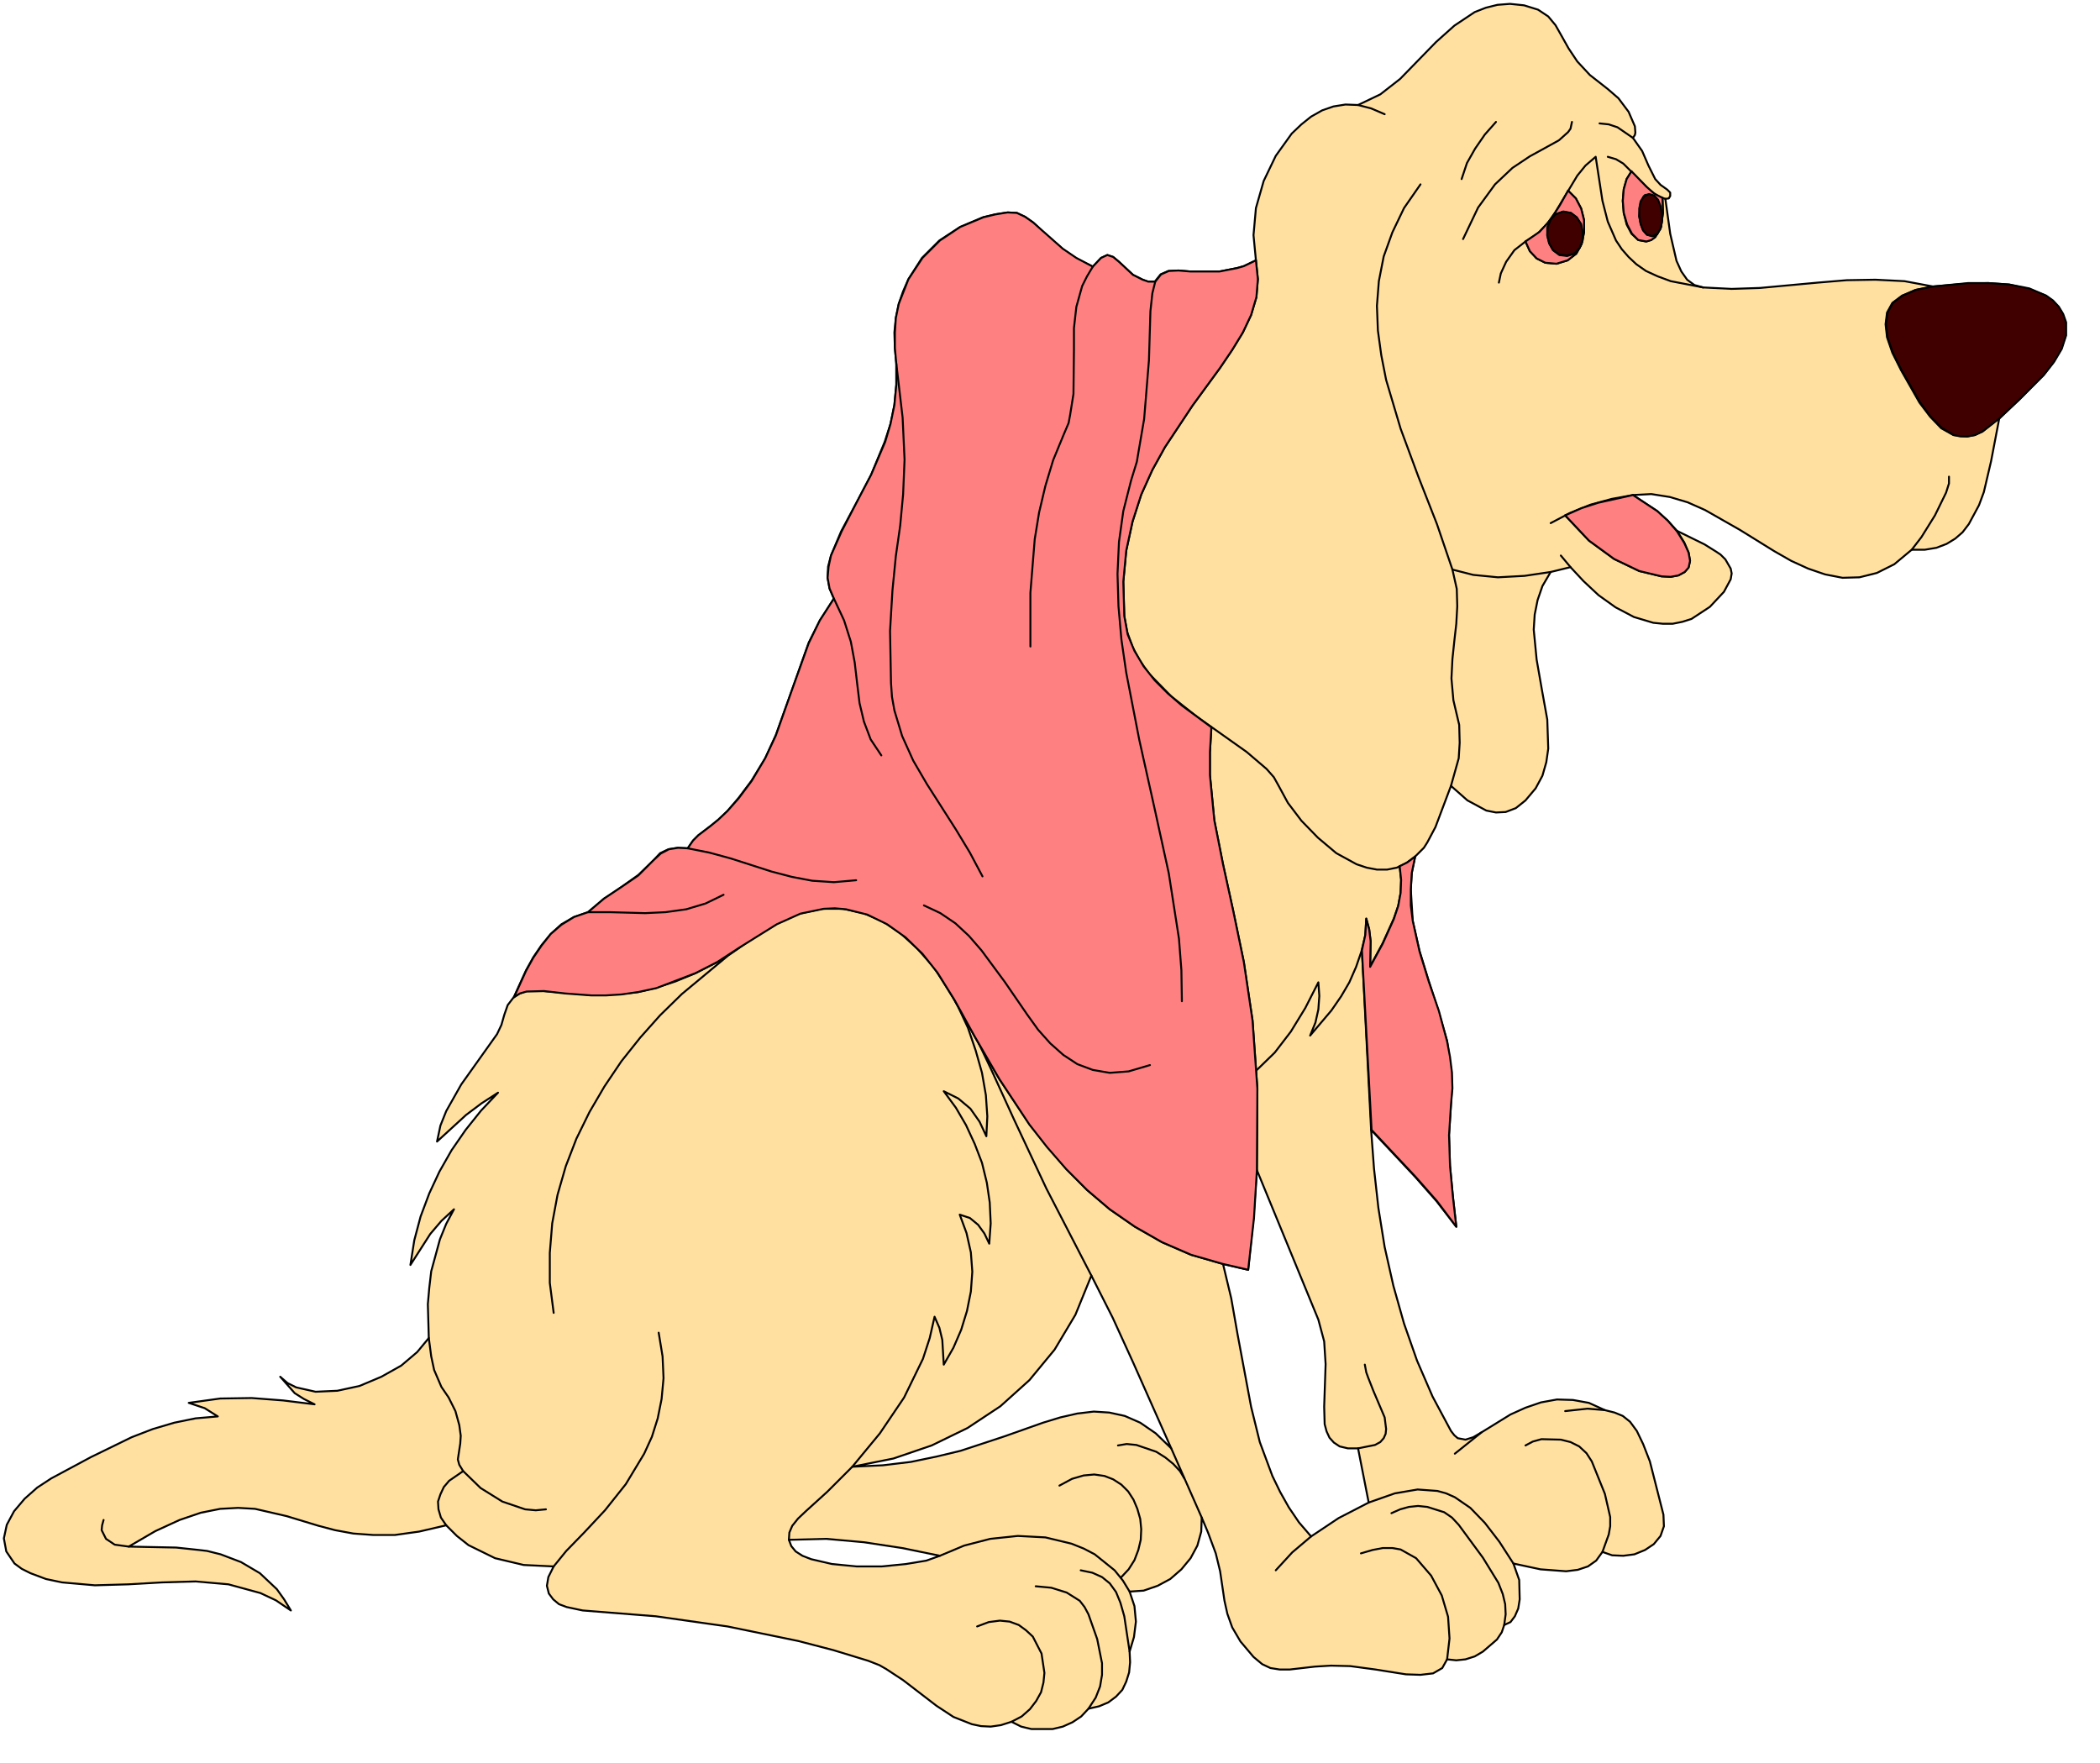<?xml version="1.0" encoding="UTF-8" standalone="no"?>
<svg
   xmlns:dc="http://purl.org/dc/elements/1.1/"
   xmlns:cc="http://creativecommons.org/ns#"
   xmlns:rdf="http://www.w3.org/1999/02/22-rdf-syntax-ns#"
   xmlns:svg="http://www.w3.org/2000/svg"
   xmlns="http://www.w3.org/2000/svg"
   xmlns:sodipodi="http://sodipodi.sourceforge.net/DTD/sodipodi-0.dtd"
   xmlns:inkscape="http://www.inkscape.org/namespaces/inkscape"
   version="1.0"
   width="76.518mm"
   height="64.241mm"
   id="svg158"
   sodipodi:docname="CS000368.WMF">
  <sodipodi:namedview
     pagecolor="#ffffff"
     bordercolor="#666666"
     borderopacity="1"
     objecttolerance="10"
     gridtolerance="10"
     guidetolerance="10"
     inkscape:pageopacity="0"
     inkscape:pageshadow="2"
     inkscape:window-width="640"
     inkscape:window-height="480"
     id="namedview160" />
  <defs
     id="defs6">
    <clipPath
       clipPathUnits="userSpaceOnUse"
       id="clipWmfPath1">
      <path
         d="M 0,0 L 289.067,0 L 289.067,242.667 L 0,242.667 z"
         id="path2" />
    </clipPath>
    <pattern
       id="WMFhbasepattern"
       patternUnits="userSpaceOnUse"
       width="6"
       height="6"
       x="0"
       y="0" />
  </defs>
  <path
     style="fill:#ffe0a1;fill-rule:evenodd;fill-opacity:1;stroke:none;"
     clip-path="url(#clipWmfPath1)"
     d="  M 61.452,210.076   L 57.72,210.942   L 54.387,211.409   L 51.388,211.409   L 48.655,211.209   L 46.123,210.742   L 43.857,210.142   L 39.458,208.809   L 35.125,207.81   L 32.792,207.676   L 30.326,207.81   L 27.66,208.343   L 24.728,209.343   L 21.395,210.875   L 17.729,213.008   L 24.261,213.141   L 27.394,213.475   L 28.527,213.608   L 30.393,214.075   L 33.192,215.141   L 35.792,216.674   L 38.125,218.873   L 39.124,220.273   L 40.057,221.806   L 37.991,220.406   L 35.858,219.406   L 31.459,218.207   L 26.927,217.807   L 22.328,217.94   L 17.663,218.207   L 13.064,218.34   L 8.531,217.94   L 6.332,217.474   L 4.199,216.674   L 2.999,216.074   L 2,215.341   L 0.866,213.675   L 0.533,211.875   L 0.933,210.009   L 1.933,208.143   L 3.399,206.41   L 5.132,204.877   L 7.065,203.611   L 12.53,200.678   L 18.129,197.946   L 21.062,196.813   L 23.994,195.946   L 26.927,195.346   L 29.993,195.08   L 28.193,193.947   L 25.994,193.214   L 30.326,192.614   L 34.659,192.547   L 38.991,192.88   L 43.323,193.414   L 41.857,192.68   L 40.591,191.881   L 38.591,189.615   L 39.591,190.481   L 40.791,191.081   L 43.457,191.681   L 46.456,191.547   L 49.522,190.881   L 52.521,189.615   L 55.254,188.082   L 57.453,186.216   L 59.053,184.283   L 58.92,179.617   L 59.12,177.351   L 59.386,175.085   L 60.586,170.686   L 61.452,168.554   L 62.519,166.554   L 60.786,168.154   L 59.253,169.953   L 56.52,174.219   L 57.054,170.82   L 57.92,167.554   L 59.12,164.355   L 60.519,161.356   L 62.186,158.423   L 64.119,155.624   L 66.251,152.958   L 68.584,150.492   L 66.318,151.958   L 64.185,153.558   L 60.186,157.223   L 60.653,155.024   L 61.452,153.025   L 63.519,149.359   L 68.451,142.428   L 69.051,141.161   L 69.451,139.762   L 69.917,138.429   L 70.784,137.296   L 72.45,133.63   L 73.45,131.83   L 74.583,130.164   L 75.849,128.631   L 77.316,127.298   L 79.048,126.299   L 80.981,125.632   L 83.181,123.766   L 85.58,122.166   L 87.913,120.5   L 89.979,118.501   L 90.912,117.501   L 92.045,116.968   L 93.312,116.768   L 94.711,116.835   L 95.445,115.768   L 96.178,115.035   L 97.844,113.769   L 98.911,112.902   L 100.177,111.703   L 101.71,109.903   L 103.509,107.504   L 105.376,104.438   L 106.842,101.239   L 109.108,94.907   L 111.374,88.509   L 112.907,85.443   L 114.84,82.444   L 114.24,81.044   L 113.974,79.578   L 114.04,78.045   L 114.44,76.512   L 115.84,73.18   L 117.84,69.448   L 119.972,65.382   L 121.839,60.85   L 122.638,58.384   L 123.172,55.785   L 123.438,52.985   L 123.438,50.12   L 123.238,47.92   L 123.172,45.787   L 123.372,43.788   L 123.771,41.855   L 124.371,40.122   L 125.104,38.456   L 126.971,35.524   L 129.37,33.124   L 132.236,31.258   L 135.369,29.925   L 137.035,29.525   L 138.768,29.259   L 140.034,29.325   L 141.167,29.858   L 142.301,30.658   L 143.5,31.791   L 146.366,34.324   L 148.232,35.59   L 150.499,36.723   L 151.632,35.524   L 152.498,35.124   L 153.298,35.39   L 154.098,36.057   L 156.031,37.856   L 157.364,38.523   L 157.897,38.723   L 158.097,38.789   L 159.03,38.789   L 159.83,37.79   L 160.896,37.323   L 162.296,37.256   L 163.896,37.39   L 167.961,37.39   L 170.361,36.923   L 171.294,36.657   L 172.96,35.857   L 172.627,32.391   L 172.96,28.659   L 174.027,24.926   L 175.693,21.461   L 177.892,18.395   L 179.225,17.129   L 180.558,16.062   L 182.091,15.196   L 183.624,14.663   L 185.291,14.396   L 187.024,14.463   L 190.089,12.996   L 192.822,10.864   L 197.754,5.798   L 200.287,3.532   L 203.087,1.666   L 204.619,1.066   L 206.219,0.666   L 207.952,0.533   L 209.885,0.733   L 211.818,1.333   L 213.218,2.266   L 214.217,3.466   L 215.084,4.999   L 216.017,6.665   L 217.217,8.464   L 218.95,10.33   L 221.416,12.263   L 222.882,13.53   L 224.282,15.396   L 225.148,17.395   L 225.215,18.262   L 225.148,18.595   L 224.881,18.995   L 226.148,20.794   L 227.014,22.794   L 227.947,24.66   L 228.681,25.46   L 229.614,26.126   L 230.014,26.526   L 230.014,26.993   L 229.814,27.326   L 229.347,27.392   L 230.014,32.191   L 230.88,35.923   L 231.547,37.39   L 232.346,38.523   L 233.346,39.256   L 234.546,39.589   L 238.478,39.789   L 242.411,39.656   L 250.342,38.923   L 254.341,38.589   L 258.274,38.523   L 262.273,38.723   L 266.205,39.456   L 270.938,39.056   L 273.804,38.989   L 276.67,39.189   L 279.402,39.789   L 281.735,40.722   L 282.668,41.455   L 283.468,42.255   L 284.068,43.255   L 284.468,44.454   L 284.468,46.254   L 283.868,48.053   L 282.801,49.853   L 281.402,51.652   L 278.136,54.985   L 275.337,57.584   L 274.203,63.516   L 273.47,66.648   L 273.204,67.781   L 272.537,69.581   L 271.137,72.18   L 270.271,73.313   L 269.271,74.18   L 268.072,74.913   L 266.672,75.446   L 265.072,75.713   L 263.273,75.713   L 260.873,77.712   L 258.474,78.912   L 256.074,79.511   L 253.741,79.578   L 251.342,79.112   L 249.009,78.312   L 246.676,77.245   L 244.344,75.912   L 239.611,72.98   L 234.813,70.247   L 232.413,69.181   L 229.947,68.448   L 227.414,68.048   L 224.881,68.181   L 228.214,70.381   L 229.68,71.714   L 230.947,73.113   L 234.746,74.979   L 236.345,75.979   L 236.945,76.379   L 237.612,77.046   L 238.345,78.312   L 238.478,78.978   L 238.345,79.778   L 237.412,81.511   L 235.479,83.577   L 232.946,85.243   L 231.68,85.643   L 230.347,85.91   L 229.014,85.91   L 227.681,85.776   L 225.015,84.977   L 222.482,83.644   L 220.149,81.977   L 218.083,80.045   L 216.283,78.112   L 213.551,78.778   L 212.418,80.711   L 211.751,82.644   L 211.351,84.643   L 211.218,86.71   L 211.618,90.842   L 212.351,95.041   L 213.084,99.106   L 213.218,103.105   L 212.951,104.971   L 212.418,106.837   L 211.485,108.57   L 210.085,110.236   L 208.752,111.303   L 207.352,111.836   L 206.019,111.903   L 204.686,111.636   L 202.087,110.236   L 199.821,108.237   L 197.688,113.902   L 196.555,116.035   L 196.088,116.768   L 194.888,117.968   L 194.422,120.234   L 194.289,122.5   L 194.555,126.832   L 195.488,130.964   L 196.755,135.096   L 198.088,139.228   L 199.287,143.361   L 199.887,147.626   L 199.954,149.826   L 199.821,152.092   L 199.554,156.29   L 199.687,160.556   L 200.087,164.821   L 200.554,168.954   L 197.821,165.421   L 194.888,162.089   L 188.823,155.624   L 189.223,160.956   L 189.823,166.354   L 190.689,171.753   L 191.889,177.085   L 193.355,182.283   L 195.155,187.415   L 197.288,192.347   L 199.821,197.079   L 200.287,197.679   L 200.754,198.079   L 201.82,198.279   L 202.887,197.946   L 204.02,197.279   L 208.019,194.813   L 210.085,193.88   L 212.218,193.147   L 214.417,192.747   L 216.617,192.814   L 218.816,193.214   L 221.016,194.213   L 222.349,194.547   L 223.482,195.013   L 224.482,195.813   L 225.415,197.079   L 226.281,198.879   L 227.214,201.278   L 229.081,208.609   L 229.147,210.209   L 228.681,211.542   L 227.747,212.675   L 226.548,213.475   L 225.081,214.075   L 223.548,214.274   L 222.015,214.208   L 220.682,213.741   L 219.816,214.941   L 218.683,215.741   L 217.283,216.207   L 215.684,216.407   L 212.151,216.141   L 208.419,215.341   L 209.218,217.607   L 209.285,220.273   L 209.085,221.539   L 208.619,222.606   L 208.019,223.405   L 207.152,223.805   L 206.819,224.805   L 206.152,225.805   L 204.22,227.471   L 203.087,228.137   L 201.82,228.537   L 200.554,228.671   L 199.287,228.537   L 198.621,229.737   L 197.355,230.47   L 195.622,230.67   L 193.622,230.603   L 189.423,229.937   L 185.957,229.47   L 183.291,229.404   L 181.092,229.537   L 177.626,229.937   L 176.226,229.937   L 174.96,229.737   L 173.827,229.204   L 172.627,228.204   L 170.827,226.071   L 169.694,224.138   L 169.028,222.272   L 168.628,220.473   L 168.028,216.407   L 167.428,213.941   L 166.362,211.075   L 165.495,209.009   L 165.429,210.942   L 164.895,212.875   L 163.962,214.608   L 162.696,216.141   L 161.163,217.474   L 159.43,218.407   L 157.497,219.073   L 155.564,219.206   L 156.231,221.206   L 156.431,223.339   L 156.164,225.471   L 155.564,227.471   L 155.631,228.937   L 155.497,230.337   L 155.098,231.603   L 154.564,232.736   L 153.698,233.669   L 152.631,234.469   L 151.365,235.002   L 149.899,235.335   L 148.899,236.402   L 147.699,237.202   L 146.366,237.801   L 144.967,238.135   L 142.034,238.135   L 140.634,237.801   L 139.301,237.135   L 137.835,237.601   L 136.435,237.801   L 135.102,237.735   L 133.836,237.468   L 131.303,236.468   L 128.97,234.935   L 124.371,231.403   L 122.039,229.87   L 121.105,229.337   L 119.572,228.737   L 114.774,227.271   L 109.908,226.005   L 100.177,224.005   L 90.313,222.606   L 80.248,221.806   L 78.049,221.339   L 76.982,220.939   L 76.182,220.273   L 75.583,219.473   L 75.316,218.407   L 75.516,217.207   L 76.249,215.741   L 72.117,215.541   L 68.184,214.608   L 64.518,212.808   L 62.919,211.542   L 61.452,210.076  z    M 108.642,212.075   L 113.774,211.942   L 118.973,212.408   L 124.238,213.208   L 129.437,214.274   L 127.571,214.941   L 124.771,215.408   L 121.439,215.741   L 117.973,215.741   L 114.574,215.408   L 111.708,214.741   L 110.508,214.274   L 109.575,213.675   L 108.975,212.942   L 108.642,212.075  z    M 117.373,202.011   L 123.038,200.878   L 128.304,199.079   L 133.236,196.679   L 137.768,193.68   L 141.767,190.081   L 145.233,185.882   L 148.099,181.084   L 150.299,175.685   L 153.231,181.483   L 156.031,187.615   L 161.296,199.479   L 159.163,197.412   L 157.03,195.946   L 154.898,195.013   L 152.765,194.547   L 150.632,194.413   L 148.366,194.68   L 146.033,195.213   L 143.634,195.946   L 138.368,197.812   L 132.303,199.812   L 128.97,200.612   L 125.438,201.345   L 121.572,201.811   L 117.373,202.011  z    M 173.093,161.156   L 181.558,181.75   L 182.358,184.749   L 182.558,187.882   L 182.358,193.747   L 182.425,196.146   L 182.691,197.146   L 183.091,198.012   L 183.691,198.679   L 184.491,199.212   L 185.624,199.479   L 187.024,199.479   L 188.49,206.943   L 184.357,209.076   L 180.558,211.609   L 178.892,209.676   L 177.492,207.61   L 176.293,205.477   L 175.226,203.278   L 173.493,198.612   L 172.294,193.747   L 170.427,183.75   L 169.561,178.818   L 168.428,174.086   L 171.894,174.885   L 172.627,167.687   L 173.093,161.156  z   "
     id="path8" />
  <path
     style="fill:none;stroke:#000000;stroke-width:0.267px;stroke-linecap:round;stroke-linejoin:round;stroke-miterlimit:4;stroke-dasharray:none;stroke-opacity:1;"
     clip-path="url(#clipWmfPath1)"
     d="  M 61.452,210.076   L 57.72,210.942   L 54.387,211.409   L 51.388,211.409   L 48.655,211.209   L 46.123,210.742   L 43.857,210.142   L 39.458,208.809   L 35.125,207.81   L 32.792,207.676   L 30.326,207.81   L 27.66,208.343   L 24.728,209.343   L 21.395,210.875   L 17.729,213.008   L 24.261,213.141   L 27.394,213.475   L 28.527,213.608   L 30.393,214.075   L 33.192,215.141   L 35.792,216.674   L 38.125,218.873   L 39.124,220.273   L 40.057,221.806   L 37.991,220.406   L 35.858,219.406   L 31.459,218.207   L 26.927,217.807   L 22.328,217.94   L 17.663,218.207   L 13.064,218.34   L 8.531,217.94   L 6.332,217.474   L 4.199,216.674   L 2.999,216.074   L 2,215.341   L 0.866,213.675   L 0.533,211.875   L 0.933,210.009   L 1.933,208.143   L 3.399,206.41   L 5.132,204.877   L 7.065,203.611   L 12.53,200.678   L 18.129,197.946   L 21.062,196.813   L 23.994,195.946   L 26.927,195.346   L 29.993,195.08   L 28.193,193.947   L 25.994,193.214   L 30.326,192.614   L 34.659,192.547   L 38.991,192.88   L 43.323,193.414   L 41.857,192.68   L 40.591,191.881   L 38.591,189.615   L 39.591,190.481   L 40.791,191.081   L 43.457,191.681   L 46.456,191.547   L 49.522,190.881   L 52.521,189.615   L 55.254,188.082   L 57.453,186.216   L 59.053,184.283   L 58.92,179.617   L 59.12,177.351   L 59.386,175.085   L 60.586,170.686   L 61.452,168.554   L 62.519,166.554   L 60.786,168.154   L 59.253,169.953   L 56.52,174.219   L 57.054,170.82   L 57.92,167.554   L 59.12,164.355   L 60.519,161.356   L 62.186,158.423   L 64.119,155.624   L 66.251,152.958   L 68.584,150.492   L 66.318,151.958   L 64.185,153.558   L 60.186,157.223   L 60.653,155.024   L 61.452,153.025   L 63.519,149.359   L 68.451,142.428   L 69.051,141.161   L 69.451,139.762   L 69.917,138.429   L 70.784,137.296   L 72.45,133.63   L 73.45,131.83   L 74.583,130.164   L 75.849,128.631   L 77.316,127.298   L 79.048,126.299   L 80.981,125.632   L 83.181,123.766   L 85.58,122.166   L 87.913,120.5   L 89.979,118.501   L 90.912,117.501   L 92.045,116.968   L 93.312,116.768   L 94.711,116.835   L 95.445,115.768   L 96.178,115.035   L 97.844,113.769   L 98.911,112.902   L 100.177,111.703   L 101.71,109.903   L 103.509,107.504   L 105.376,104.438   L 106.842,101.239   L 109.108,94.907   L 111.374,88.509   L 112.907,85.443   L 114.84,82.444   L 114.24,81.044   L 113.974,79.578   L 114.04,78.045   L 114.44,76.512   L 115.84,73.18   L 117.84,69.448   L 119.972,65.382   L 121.839,60.85   L 122.638,58.384   L 123.172,55.785   L 123.438,52.985   L 123.438,50.12   L 123.238,47.92   L 123.172,45.787   L 123.372,43.788   L 123.771,41.855   L 124.371,40.122   L 125.104,38.456   L 126.971,35.524   L 129.37,33.124   L 132.236,31.258   L 135.369,29.925   L 137.035,29.525   L 138.768,29.259   L 140.034,29.325   L 141.167,29.858   L 142.301,30.658   L 143.5,31.791   L 146.366,34.324   L 148.232,35.59   L 150.499,36.723   L 151.632,35.524   L 152.498,35.124   L 153.298,35.39   L 154.098,36.057   L 156.031,37.856   L 157.364,38.523   L 157.897,38.723   L 158.097,38.789   L 159.03,38.789   L 159.83,37.79   L 160.896,37.323   L 162.296,37.256   L 163.896,37.39   L 167.961,37.39   L 170.361,36.923   L 171.294,36.657   L 172.96,35.857   L 172.627,32.391   L 172.96,28.659   L 174.027,24.926   L 175.693,21.461   L 177.892,18.395   L 179.225,17.129   L 180.558,16.062   L 182.091,15.196   L 183.624,14.663   L 185.291,14.396   L 187.024,14.463   L 190.089,12.996   L 192.822,10.864   L 197.754,5.798   L 200.287,3.532   L 203.087,1.666   L 204.619,1.066   L 206.219,0.666   L 207.952,0.533   L 209.885,0.733   L 211.818,1.333   L 213.218,2.266   L 214.217,3.466   L 215.084,4.999   L 216.017,6.665   L 217.217,8.464   L 218.95,10.33   L 221.416,12.263   L 222.882,13.53   L 224.282,15.396   L 225.148,17.395   L 225.215,18.262   L 225.148,18.595   L 224.881,18.995   L 226.148,20.794   L 227.014,22.794   L 227.947,24.66   L 228.681,25.46   L 229.614,26.126   L 230.014,26.526   L 230.014,26.993   L 229.814,27.326   L 229.347,27.392   L 230.014,32.191   L 230.88,35.923   L 231.547,37.39   L 232.346,38.523   L 233.346,39.256   L 234.546,39.589   L 238.478,39.789   L 242.411,39.656   L 250.342,38.923   L 254.341,38.589   L 258.274,38.523   L 262.273,38.723   L 266.205,39.456   L 270.938,39.056   L 273.804,38.989   L 276.67,39.189   L 279.402,39.789   L 281.735,40.722   L 282.668,41.455   L 283.468,42.255   L 284.068,43.255   L 284.468,44.454   L 284.468,46.254   L 283.868,48.053   L 282.801,49.853   L 281.402,51.652   L 278.136,54.985   L 275.337,57.584   L 274.203,63.516   L 273.47,66.648   L 273.204,67.781   L 272.537,69.581   L 271.137,72.18   L 270.271,73.313   L 269.271,74.18   L 268.072,74.913   L 266.672,75.446   L 265.072,75.713   L 263.273,75.713   L 260.873,77.712   L 258.474,78.912   L 256.074,79.511   L 253.741,79.578   L 251.342,79.112   L 249.009,78.312   L 246.676,77.245   L 244.344,75.912   L 239.611,72.98   L 234.813,70.247   L 232.413,69.181   L 229.947,68.448   L 227.414,68.048   L 224.881,68.181   L 228.214,70.381   L 229.68,71.714   L 230.947,73.113   L 234.746,74.979   L 236.345,75.979   L 236.945,76.379   L 237.612,77.046   L 238.345,78.312   L 238.478,78.978   L 238.345,79.778   L 237.412,81.511   L 235.479,83.577   L 232.946,85.243   L 231.68,85.643   L 230.347,85.91   L 229.014,85.91   L 227.681,85.776   L 225.015,84.977   L 222.482,83.644   L 220.149,81.977   L 218.083,80.045   L 216.283,78.112   L 213.551,78.778   L 212.418,80.711   L 211.751,82.644   L 211.351,84.643   L 211.218,86.71   L 211.618,90.842   L 212.351,95.041   L 213.084,99.106   L 213.218,103.105   L 212.951,104.971   L 212.418,106.837   L 211.485,108.57   L 210.085,110.236   L 208.752,111.303   L 207.352,111.836   L 206.019,111.903   L 204.686,111.636   L 202.087,110.236   L 199.821,108.237   L 197.688,113.902   L 196.555,116.035   L 196.088,116.768   L 194.888,117.968   L 194.422,120.234   L 194.289,122.5   L 194.555,126.832   L 195.488,130.964   L 196.755,135.096   L 198.088,139.228   L 199.287,143.361   L 199.887,147.626   L 199.954,149.826   L 199.821,152.092   L 199.554,156.29   L 199.687,160.556   L 200.087,164.821   L 200.554,168.954   L 197.821,165.421   L 194.888,162.089   L 188.823,155.624   L 189.223,160.956   L 189.823,166.354   L 190.689,171.753   L 191.889,177.085   L 193.355,182.283   L 195.155,187.415   L 197.288,192.347   L 199.821,197.079   L 200.287,197.679   L 200.754,198.079   L 201.82,198.279   L 202.887,197.946   L 204.02,197.279   L 208.019,194.813   L 210.085,193.88   L 212.218,193.147   L 214.417,192.747   L 216.617,192.814   L 218.816,193.214   L 221.016,194.213   L 222.349,194.547   L 223.482,195.013   L 224.482,195.813   L 225.415,197.079   L 226.281,198.879   L 227.214,201.278   L 229.081,208.609   L 229.147,210.209   L 228.681,211.542   L 227.747,212.675   L 226.548,213.475   L 225.081,214.075   L 223.548,214.274   L 222.015,214.208   L 220.682,213.741   L 219.816,214.941   L 218.683,215.741   L 217.283,216.207   L 215.684,216.407   L 212.151,216.141   L 208.419,215.341   L 209.218,217.607   L 209.285,220.273   L 209.085,221.539   L 208.619,222.606   L 208.019,223.405   L 207.152,223.805   L 206.819,224.805   L 206.152,225.805   L 204.22,227.471   L 203.087,228.137   L 201.82,228.537   L 200.554,228.671   L 199.287,228.537   L 198.621,229.737   L 197.355,230.47   L 195.622,230.67   L 193.622,230.603   L 189.423,229.937   L 185.957,229.47   L 183.291,229.404   L 181.092,229.537   L 177.626,229.937   L 176.226,229.937   L 174.96,229.737   L 173.827,229.204   L 172.627,228.204   L 170.827,226.071   L 169.694,224.138   L 169.028,222.272   L 168.628,220.473   L 168.028,216.407   L 167.428,213.941   L 166.362,211.075   L 165.495,209.009   L 165.429,210.942   L 164.895,212.875   L 163.962,214.608   L 162.696,216.141   L 161.163,217.474   L 159.43,218.407   L 157.497,219.073   L 155.564,219.206   L 156.231,221.206   L 156.431,223.339   L 156.164,225.471   L 155.564,227.471   L 155.631,228.937   L 155.497,230.337   L 155.098,231.603   L 154.564,232.736   L 153.698,233.669   L 152.631,234.469   L 151.365,235.002   L 149.899,235.335   L 148.899,236.402   L 147.699,237.202   L 146.366,237.801   L 144.967,238.135   L 142.034,238.135   L 140.634,237.801   L 139.301,237.135   L 137.835,237.601   L 136.435,237.801   L 135.102,237.735   L 133.836,237.468   L 131.303,236.468   L 128.97,234.935   L 124.371,231.403   L 122.039,229.87   L 121.105,229.337   L 119.572,228.737   L 114.774,227.271   L 109.908,226.005   L 100.177,224.005   L 90.313,222.606   L 80.248,221.806   L 78.049,221.339   L 76.982,220.939   L 76.182,220.273   L 75.583,219.473   L 75.316,218.407   L 75.516,217.207   L 76.249,215.741   L 72.117,215.541   L 68.184,214.608   L 64.518,212.808   L 62.919,211.542   L 61.452,210.076  z "
     id="path10" />
  <path
     style="fill:none;stroke:#000000;stroke-width:0.267px;stroke-linecap:round;stroke-linejoin:round;stroke-miterlimit:4;stroke-dasharray:none;stroke-opacity:1;"
     clip-path="url(#clipWmfPath1)"
     d="  M 108.642,212.075   L 113.774,211.942   L 118.973,212.408   L 124.238,213.208   L 129.437,214.274   L 127.571,214.941   L 124.771,215.408   L 121.439,215.741   L 117.973,215.741   L 114.574,215.408   L 111.708,214.741   L 110.508,214.274   L 109.575,213.675   L 108.975,212.942   L 108.642,212.075  z "
     id="path12" />
  <path
     style="fill:none;stroke:#000000;stroke-width:0.267px;stroke-linecap:round;stroke-linejoin:round;stroke-miterlimit:4;stroke-dasharray:none;stroke-opacity:1;"
     clip-path="url(#clipWmfPath1)"
     d="  M 117.373,202.011   L 123.038,200.878   L 128.304,199.079   L 133.236,196.679   L 137.768,193.68   L 141.767,190.081   L 145.233,185.882   L 148.099,181.084   L 150.299,175.685   L 153.231,181.483   L 156.031,187.615   L 161.296,199.479   L 159.163,197.412   L 157.03,195.946   L 154.898,195.013   L 152.765,194.547   L 150.632,194.413   L 148.366,194.68   L 146.033,195.213   L 143.634,195.946   L 138.368,197.812   L 132.303,199.812   L 128.97,200.612   L 125.438,201.345   L 121.572,201.811   L 117.373,202.011  z "
     id="path14" />
  <path
     style="fill:none;stroke:#000000;stroke-width:0.267px;stroke-linecap:round;stroke-linejoin:round;stroke-miterlimit:4;stroke-dasharray:none;stroke-opacity:1;"
     clip-path="url(#clipWmfPath1)"
     d="  M 173.093,161.156   L 181.558,181.75   L 182.358,184.749   L 182.558,187.882   L 182.358,193.747   L 182.425,196.146   L 182.691,197.146   L 183.091,198.012   L 183.691,198.679   L 184.491,199.212   L 185.624,199.479   L 187.024,199.479   L 188.49,206.943   L 184.357,209.076   L 180.558,211.609   L 178.892,209.676   L 177.492,207.61   L 176.293,205.477   L 175.226,203.278   L 173.493,198.612   L 172.294,193.747   L 170.427,183.75   L 169.561,178.818   L 168.428,174.086   L 171.894,174.885   L 172.627,167.687   L 173.093,161.156  z "
     id="path16" />
  <path
     style="fill:none;stroke:#000000;stroke-width:0.267px;stroke-linecap:round;stroke-linejoin:round;stroke-miterlimit:4;stroke-dasharray:none;stroke-opacity:1;"
     clip-path="url(#clipWmfPath1)"
     d="  M 17.729,213.008   L 15.796,212.742   L 14.597,211.942   L 13.997,210.742   L 14.063,210.076   L 14.263,209.343  "
     id="path18" />
  <path
     style="fill:none;stroke:#000000;stroke-width:0.267px;stroke-linecap:round;stroke-linejoin:round;stroke-miterlimit:4;stroke-dasharray:none;stroke-opacity:1;"
     clip-path="url(#clipWmfPath1)"
     d="  M 61.452,210.076   L 60.719,209.009   L 60.386,207.876   L 60.319,206.81   L 60.653,205.81   L 61.119,204.81   L 61.852,203.944   L 63.785,202.611  "
     id="path20" />
  <path
     style="fill:none;stroke:#000000;stroke-width:0.267px;stroke-linecap:round;stroke-linejoin:round;stroke-miterlimit:4;stroke-dasharray:none;stroke-opacity:1;"
     clip-path="url(#clipWmfPath1)"
     d="  M 90.712,183.55   L 91.246,186.815   L 91.379,189.815   L 91.112,192.68   L 90.579,195.346   L 89.779,197.879   L 88.713,200.212   L 86.18,204.411   L 83.314,208.01   L 80.448,211.075   L 77.982,213.608   L 76.249,215.741  "
     id="path22" />
  <path
     style="fill:none;stroke:#000000;stroke-width:0.267px;stroke-linecap:round;stroke-linejoin:round;stroke-miterlimit:4;stroke-dasharray:none;stroke-opacity:1;"
     clip-path="url(#clipWmfPath1)"
     d="  M 75.183,207.876   L 73.783,208.01   L 72.317,207.876   L 69.184,206.81   L 66.185,204.944   L 63.785,202.611   L 63.252,201.745   L 63.052,201.011   L 63.252,199.678   L 63.385,198.812   L 63.452,197.746   L 63.252,196.279   L 62.719,194.347   L 61.786,192.48   L 60.786,191.014   L 59.786,188.682   L 59.386,186.815   L 59.053,184.283  "
     id="path24" />
  <path
     style="fill:none;stroke:#000000;stroke-width:0.267px;stroke-linecap:round;stroke-linejoin:round;stroke-miterlimit:4;stroke-dasharray:none;stroke-opacity:1;"
     clip-path="url(#clipWmfPath1)"
     d="  M 70.784,137.296   L 71.583,136.829   L 72.517,136.496   L 74.849,136.496   L 81.381,137.029   L 85.58,136.896   L 87.913,136.629   L 90.379,136.029   L 93.045,135.163   L 95.778,134.03   L 98.777,132.497   L 101.843,130.497  "
     id="path26" />
  <path
     style="fill:none;stroke:#000000;stroke-width:0.267px;stroke-linecap:round;stroke-linejoin:round;stroke-miterlimit:4;stroke-dasharray:none;stroke-opacity:1;"
     clip-path="url(#clipWmfPath1)"
     d="  M 80.981,125.632   L 83.981,125.566   L 88.846,125.699   L 91.646,125.566   L 94.512,125.166   L 97.178,124.432   L 99.644,123.233  "
     id="path28" />
  <path
     style="fill:none;stroke:#000000;stroke-width:0.267px;stroke-linecap:round;stroke-linejoin:round;stroke-miterlimit:4;stroke-dasharray:none;stroke-opacity:1;"
     clip-path="url(#clipWmfPath1)"
     d="  M 94.711,116.835   L 97.711,117.434   L 100.643,118.234   L 106.242,120.034   L 109.042,120.767   L 111.841,121.3   L 114.84,121.5   L 117.906,121.233  "
     id="path30" />
  <path
     style="fill:none;stroke:#000000;stroke-width:0.267px;stroke-linecap:round;stroke-linejoin:round;stroke-miterlimit:4;stroke-dasharray:none;stroke-opacity:1;"
     clip-path="url(#clipWmfPath1)"
     d="  M 121.372,104.038   L 119.906,101.839   L 118.973,99.373   L 118.373,96.84   L 118.039,94.107   L 117.706,91.242   L 117.173,88.376   L 116.24,85.443   L 114.84,82.444  "
     id="path32" />
  <path
     style="fill:none;stroke:#000000;stroke-width:0.267px;stroke-linecap:round;stroke-linejoin:round;stroke-miterlimit:4;stroke-dasharray:none;stroke-opacity:1;"
     clip-path="url(#clipWmfPath1)"
     d="  M 135.302,120.634   L 133.569,117.368   L 131.636,114.169   L 127.571,107.904   L 125.771,104.705   L 124.238,101.306   L 123.172,97.773   L 122.838,95.907   L 122.638,93.974   L 122.572,86.909   L 122.838,81.244   L 123.971,72.38   L 124.371,68.115   L 124.571,63.316   L 124.305,57.518   L 123.438,50.12  "
     id="path34" />
  <path
     style="fill:none;stroke:#000000;stroke-width:0.267px;stroke-linecap:round;stroke-linejoin:round;stroke-miterlimit:4;stroke-dasharray:none;stroke-opacity:1;"
     clip-path="url(#clipWmfPath1)"
     d="  M 150.499,36.723   L 149.699,38.056   L 149.032,39.389   L 148.232,42.255   L 147.899,45.188   L 147.899,48.187   L 147.833,54.252   L 147.366,57.184   L 147.166,58.251   L 146.433,59.984   L 145.033,63.383   L 143.9,66.915   L 143.1,70.581   L 142.5,74.246   L 141.834,81.644   L 141.901,89.042  "
     id="path36" />
  <path
     style="fill:none;stroke:#000000;stroke-width:0.267px;stroke-linecap:round;stroke-linejoin:round;stroke-miterlimit:4;stroke-dasharray:none;stroke-opacity:1;"
     clip-path="url(#clipWmfPath1)"
     d="  M 159.03,38.789   L 158.63,40.389   L 158.43,42.855   L 158.164,49.52   L 157.964,53.519   L 157.564,57.717   L 156.831,61.983   L 155.764,66.182   L 154.698,70.381   L 154.098,74.646   L 153.898,79.045   L 154.031,83.51   L 154.431,88.042   L 155.098,92.641   L 156.897,101.839   L 160.896,120.234   L 162.296,129.231   L 162.696,132.497   L 162.762,133.497   L 162.696,137.829  "
     id="path38" />
  <path
     style="fill:none;stroke:#000000;stroke-width:0.267px;stroke-linecap:round;stroke-linejoin:round;stroke-miterlimit:4;stroke-dasharray:none;stroke-opacity:1;"
     clip-path="url(#clipWmfPath1)"
     d="  M 194.888,117.968   L 193.622,118.901   L 192.356,119.501   L 191.023,119.767   L 189.623,119.767   L 188.223,119.501   L 186.824,119.034   L 184.024,117.501   L 181.491,115.368   L 179.225,113.036   L 177.359,110.57   L 176.093,108.237   L 175.426,107.037   L 174.426,105.904   L 171.694,103.572   L 164.829,98.706   L 161.296,95.907   L 158.23,92.775   L 156.964,90.975   L 155.964,89.109   L 155.231,87.043   L 154.831,84.843   L 154.698,80.111   L 155.098,75.846   L 155.964,71.847   L 157.164,68.115   L 158.697,64.716   L 160.43,61.583   L 164.229,55.851   L 168.028,50.653   L 169.694,48.187   L 171.161,45.787   L 172.294,43.388   L 173.027,40.922   L 173.227,38.456   L 172.96,35.857  "
     id="path40" />
  <path
     style="fill:none;stroke:#000000;stroke-width:0.267px;stroke-linecap:round;stroke-linejoin:round;stroke-miterlimit:4;stroke-dasharray:none;stroke-opacity:1;"
     clip-path="url(#clipWmfPath1)"
     d="  M 187.024,14.463   L 188.823,14.929   L 190.689,15.729  "
     id="path42" />
  <path
     style="fill:none;stroke:#000000;stroke-width:0.267px;stroke-linecap:round;stroke-linejoin:round;stroke-miterlimit:4;stroke-dasharray:none;stroke-opacity:1;"
     clip-path="url(#clipWmfPath1)"
     d="  M 206.019,16.795   L 204.486,18.528   L 203.153,20.461   L 202.02,22.46   L 201.287,24.66  "
     id="path44" />
  <path
     style="fill:none;stroke:#000000;stroke-width:0.267px;stroke-linecap:round;stroke-linejoin:round;stroke-miterlimit:4;stroke-dasharray:none;stroke-opacity:1;"
     clip-path="url(#clipWmfPath1)"
     d="  M 201.487,32.924   L 203.553,28.592   L 205.886,25.393   L 208.285,23.127   L 210.685,21.527   L 214.684,19.328   L 215.95,18.195   L 216.283,17.728   L 216.483,16.795  "
     id="path46" />
  <path
     style="fill:none;stroke:#000000;stroke-width:0.267px;stroke-linecap:round;stroke-linejoin:round;stroke-miterlimit:4;stroke-dasharray:none;stroke-opacity:1;"
     clip-path="url(#clipWmfPath1)"
     d="  M 220.283,16.995   L 221.549,17.129   L 222.749,17.529   L 224.881,18.995  "
     id="path48" />
  <path
     style="fill:none;stroke:#000000;stroke-width:0.267px;stroke-linecap:round;stroke-linejoin:round;stroke-miterlimit:4;stroke-dasharray:none;stroke-opacity:1;"
     clip-path="url(#clipWmfPath1)"
     d="  M 221.416,21.594   L 222.549,21.927   L 223.548,22.527   L 225.415,24.393   L 227.281,26.259   L 228.281,26.993   L 229.347,27.392  "
     id="path50" />
  <path
     style="fill:none;stroke:#000000;stroke-width:0.267px;stroke-linecap:round;stroke-linejoin:round;stroke-miterlimit:4;stroke-dasharray:none;stroke-opacity:1;"
     clip-path="url(#clipWmfPath1)"
     d="  M 228.947,27.259   L 229.014,29.325   L 228.747,31.258   L 227.947,32.658   L 227.348,33.058   L 226.681,33.258   L 225.615,33.058   L 224.682,32.191   L 224.015,30.925   L 223.615,29.325   L 223.482,27.659   L 223.615,26.06   L 224.015,24.66   L 224.682,23.594  "
     id="path52" />
  <path
     style="fill:none;stroke:#000000;stroke-width:0.267px;stroke-linecap:round;stroke-linejoin:round;stroke-miterlimit:4;stroke-dasharray:none;stroke-opacity:1;"
     clip-path="url(#clipWmfPath1)"
     d="  M 227.014,26.793   L 227.747,26.993   L 228.281,27.592   L 228.614,28.459   L 228.814,29.525   L 228.614,31.525   L 228.214,32.258   L 228.014,32.458   L 227.548,32.524   L 226.814,32.324   L 226.281,31.725   L 225.948,30.858   L 225.748,29.792   L 225.948,27.792   L 226.348,27.059   L 226.548,26.859   L 227.014,26.793  z "
     id="path54" />
  <path
     style="fill:none;stroke:#000000;stroke-width:0.267px;stroke-linecap:round;stroke-linejoin:round;stroke-miterlimit:4;stroke-dasharray:none;stroke-opacity:1;"
     clip-path="url(#clipWmfPath1)"
     d="  M 234.546,39.589   L 230.08,38.723   L 228.281,38.056   L 226.681,37.323   L 225.348,36.39   L 224.282,35.39   L 223.349,34.324   L 222.549,33.124   L 221.416,30.525   L 220.682,27.659   L 219.749,21.594   L 218.35,22.794   L 217.217,24.193   L 215.217,27.526   L 214.217,29.192   L 213.084,30.792   L 211.751,32.191   L 210.085,33.258   L 208.552,34.457   L 207.419,36.057   L 206.686,37.656   L 206.419,38.923  "
     id="path56" />
  <path
     style="fill:none;stroke:#000000;stroke-width:0.267px;stroke-linecap:round;stroke-linejoin:round;stroke-miterlimit:4;stroke-dasharray:none;stroke-opacity:1;"
     clip-path="url(#clipWmfPath1)"
     d="  M 215.95,26.259   L 217.017,27.326   L 217.75,28.725   L 218.15,30.325   L 218.15,31.991   L 217.816,33.591   L 217.083,34.924   L 215.884,35.857   L 214.351,36.323   L 212.818,36.19   L 211.618,35.59   L 210.685,34.59   L 210.085,33.258  "
     id="path58" />
  <path
     style="fill:none;stroke:#000000;stroke-width:0.267px;stroke-linecap:round;stroke-linejoin:round;stroke-miterlimit:4;stroke-dasharray:none;stroke-opacity:1;"
     clip-path="url(#clipWmfPath1)"
     d="  M 215.217,29.192   L 216.283,29.325   L 217.15,29.992   L 217.683,30.925   L 217.95,31.991   L 217.883,33.124   L 217.483,34.124   L 216.817,34.924   L 215.75,35.257   L 214.684,35.124   L 213.884,34.457   L 213.284,33.524   L 213.084,32.458   L 213.084,31.325   L 213.484,30.325   L 214.151,29.525   L 215.217,29.192  z "
     id="path60" />
  <path
     style="fill:none;stroke:#000000;stroke-width:0.267px;stroke-linecap:round;stroke-linejoin:round;stroke-miterlimit:4;stroke-dasharray:none;stroke-opacity:1;"
     clip-path="url(#clipWmfPath1)"
     d="  M 266.205,39.456   L 263.806,39.922   L 261.94,40.722   L 260.607,41.722   L 259.873,43.055   L 259.673,44.654   L 259.873,46.454   L 260.607,48.587   L 261.806,50.986   L 264.339,55.451   L 265.805,57.384   L 267.338,58.984   L 269.005,59.917   L 270.871,60.117   L 271.937,59.917   L 273.004,59.45   L 275.337,57.584  "
     id="path62" />
  <path
     style="fill:none;stroke:#000000;stroke-width:0.267px;stroke-linecap:round;stroke-linejoin:round;stroke-miterlimit:4;stroke-dasharray:none;stroke-opacity:1;"
     clip-path="url(#clipWmfPath1)"
     d="  M 268.405,65.649   L 268.405,66.582   L 268.005,67.848   L 266.472,70.981   L 264.606,73.98   L 263.273,75.713  "
     id="path64" />
  <path
     style="fill:none;stroke:#000000;stroke-width:0.267px;stroke-linecap:round;stroke-linejoin:round;stroke-miterlimit:4;stroke-dasharray:none;stroke-opacity:1;"
     clip-path="url(#clipWmfPath1)"
     d="  M 230.947,73.113   L 231.947,74.713   L 232.546,76.112   L 232.746,77.245   L 232.546,78.112   L 232.013,78.778   L 231.147,79.245   L 230.08,79.445   L 228.814,79.378   L 225.748,78.645   L 222.282,76.979   L 218.816,74.446   L 215.55,70.981  "
     id="path66" />
  <path
     style="fill:none;stroke:#000000;stroke-width:0.267px;stroke-linecap:round;stroke-linejoin:round;stroke-miterlimit:4;stroke-dasharray:none;stroke-opacity:1;"
     clip-path="url(#clipWmfPath1)"
     d="  M 213.551,72.047   L 216.217,70.647   L 219.016,69.514   L 221.949,68.714   L 224.881,68.181  "
     id="path68" />
  <path
     style="fill:none;stroke:#000000;stroke-width:0.267px;stroke-linecap:round;stroke-linejoin:round;stroke-miterlimit:4;stroke-dasharray:none;stroke-opacity:1;"
     clip-path="url(#clipWmfPath1)"
     d="  M 214.95,76.512   L 216.283,78.112  "
     id="path70" />
  <path
     style="fill:none;stroke:#000000;stroke-width:0.267px;stroke-linecap:round;stroke-linejoin:round;stroke-miterlimit:4;stroke-dasharray:none;stroke-opacity:1;"
     clip-path="url(#clipWmfPath1)"
     d="  M 213.551,78.778   L 209.952,79.312   L 206.286,79.511   L 202.887,79.178   L 200.021,78.445  "
     id="path72" />
  <path
     style="fill:none;stroke:#000000;stroke-width:0.267px;stroke-linecap:round;stroke-linejoin:round;stroke-miterlimit:4;stroke-dasharray:none;stroke-opacity:1;"
     clip-path="url(#clipWmfPath1)"
     d="  M 195.622,25.393   L 193.355,28.659   L 191.756,31.991   L 190.556,35.324   L 189.89,38.723   L 189.623,42.122   L 189.756,45.521   L 190.223,48.92   L 190.889,52.319   L 192.889,59.05   L 195.355,65.715   L 197.888,72.18   L 200.021,78.445   L 200.62,81.111   L 200.687,83.51   L 200.554,85.91   L 200.287,88.242   L 200.021,90.775   L 199.887,93.441   L 200.154,96.44   L 200.954,99.839   L 201.02,102.305   L 200.887,104.438   L 199.821,108.237  "
     id="path74" />
  <path
     style="fill:none;stroke:#000000;stroke-width:0.267px;stroke-linecap:round;stroke-linejoin:round;stroke-miterlimit:4;stroke-dasharray:none;stroke-opacity:1;"
     clip-path="url(#clipWmfPath1)"
     d="  M 192.756,119.301   L 192.956,121.167   L 192.889,122.966   L 192.556,124.766   L 191.956,126.499   L 190.423,129.898   L 188.69,133.097   L 188.756,129.631   L 188.557,127.965   L 188.157,126.499   L 188.023,128.831   L 187.49,131.031   L 186.757,133.163   L 185.824,135.296   L 184.691,137.229   L 183.358,139.162   L 180.425,142.627   L 181.158,140.828   L 181.558,139.028   L 181.691,137.162   L 181.558,135.296   L 179.759,138.829   L 177.759,142.094   L 175.56,144.96   L 173.027,147.426  "
     id="path76" />
  <path
     style="fill:none;stroke:#000000;stroke-width:0.267px;stroke-linecap:round;stroke-linejoin:round;stroke-miterlimit:4;stroke-dasharray:none;stroke-opacity:1;"
     clip-path="url(#clipWmfPath1)"
     d="  M 166.828,100.172   L 166.628,103.572   L 166.628,106.771   L 167.228,112.969   L 168.428,119.034   L 169.828,125.432   L 171.294,132.497   L 172.494,140.561   L 173.16,149.959   L 173.093,161.156  "
     id="path78" />
  <path
     style="fill:none;stroke:#000000;stroke-width:0.267px;stroke-linecap:round;stroke-linejoin:round;stroke-miterlimit:4;stroke-dasharray:none;stroke-opacity:1;"
     clip-path="url(#clipWmfPath1)"
     d="  M 188.823,155.624   L 187.557,130.897  "
     id="path80" />
  <path
     style="fill:none;stroke:#000000;stroke-width:0.267px;stroke-linecap:round;stroke-linejoin:round;stroke-miterlimit:4;stroke-dasharray:none;stroke-opacity:1;"
     clip-path="url(#clipWmfPath1)"
     d="  M 158.363,146.626   L 155.431,147.493   L 152.831,147.693   L 150.499,147.36   L 148.366,146.493   L 146.433,145.293   L 144.633,143.627   L 142.967,141.761   L 141.434,139.695   L 138.368,135.23   L 135.169,130.897   L 133.436,128.898   L 131.57,127.165   L 129.503,125.765   L 127.237,124.699  "
     id="path82" />
  <path
     style="fill:none;stroke:#000000;stroke-width:0.267px;stroke-linecap:round;stroke-linejoin:round;stroke-miterlimit:4;stroke-dasharray:none;stroke-opacity:1;"
     clip-path="url(#clipWmfPath1)"
     d="  M 129.104,133.963   L 131.436,137.696   L 134.236,142.761   L 137.635,148.626   L 141.767,154.824   L 146.833,160.956   L 149.699,163.888   L 152.831,166.554   L 156.297,168.954   L 160.03,171.086   L 164.029,172.819   L 168.428,174.086  "
     id="path84" />
  <path
     style="fill:none;stroke:#000000;stroke-width:0.267px;stroke-linecap:round;stroke-linejoin:round;stroke-miterlimit:4;stroke-dasharray:none;stroke-opacity:1;"
     clip-path="url(#clipWmfPath1)"
     d="  M 187.024,199.479   L 189.356,199.012   L 190.089,198.612   L 190.556,198.079   L 190.823,197.479   L 190.889,196.813   L 190.689,195.213   L 189.156,191.614   L 188.423,189.748   L 188.157,189.015   L 187.957,187.948  "
     id="path86" />
  <path
     style="fill:none;stroke:#000000;stroke-width:0.267px;stroke-linecap:round;stroke-linejoin:round;stroke-miterlimit:4;stroke-dasharray:none;stroke-opacity:1;"
     clip-path="url(#clipWmfPath1)"
     d="  M 200.354,200.212   L 204.02,197.279  "
     id="path88" />
  <path
     style="fill:none;stroke:#000000;stroke-width:0.267px;stroke-linecap:round;stroke-linejoin:round;stroke-miterlimit:4;stroke-dasharray:none;stroke-opacity:1;"
     clip-path="url(#clipWmfPath1)"
     d="  M 215.55,194.347   L 218.616,194.013   L 221.016,194.213  "
     id="path90" />
  <path
     style="fill:none;stroke:#000000;stroke-width:0.267px;stroke-linecap:round;stroke-linejoin:round;stroke-miterlimit:4;stroke-dasharray:none;stroke-opacity:1;"
     clip-path="url(#clipWmfPath1)"
     d="  M 210.085,199.079   L 211.085,198.545   L 212.284,198.212   L 214.95,198.279   L 216.283,198.612   L 217.483,199.212   L 218.483,200.145   L 219.216,201.278   L 221.016,205.743   L 221.749,208.943   L 221.749,210.209   L 221.549,211.342   L 220.682,213.741  "
     id="path92" />
  <path
     style="fill:none;stroke:#000000;stroke-width:0.267px;stroke-linecap:round;stroke-linejoin:round;stroke-miterlimit:4;stroke-dasharray:none;stroke-opacity:1;"
     clip-path="url(#clipWmfPath1)"
     d="  M 208.419,215.341   L 206.486,212.342   L 204.486,209.742   L 202.487,207.676   L 200.354,206.21   L 199.154,205.677   L 197.954,205.344   L 195.222,205.144   L 192.089,205.677   L 188.49,206.943  "
     id="path94" />
  <path
     style="fill:none;stroke:#000000;stroke-width:0.267px;stroke-linecap:round;stroke-linejoin:round;stroke-miterlimit:4;stroke-dasharray:none;stroke-opacity:1;"
     clip-path="url(#clipWmfPath1)"
     d="  M 191.622,208.409   L 192.822,207.876   L 194.022,207.543   L 195.288,207.41   L 196.555,207.543   L 198.887,208.276   L 199.954,209.009   L 200.887,210.009   L 204.22,214.541   L 206.352,218.007   L 206.952,219.54   L 207.286,220.939   L 207.352,222.339   L 207.152,223.805  "
     id="path96" />
  <path
     style="fill:none;stroke:#000000;stroke-width:0.267px;stroke-linecap:round;stroke-linejoin:round;stroke-miterlimit:4;stroke-dasharray:none;stroke-opacity:1;"
     clip-path="url(#clipWmfPath1)"
     d="  M 199.287,228.537   L 199.621,225.671   L 199.421,222.672   L 198.554,219.74   L 197.088,217.007   L 195.022,214.608   L 192.889,213.408   L 191.756,213.208   L 190.423,213.208   L 189.023,213.475   L 187.423,213.941  "
     id="path98" />
  <path
     style="fill:none;stroke:#000000;stroke-width:0.267px;stroke-linecap:round;stroke-linejoin:round;stroke-miterlimit:4;stroke-dasharray:none;stroke-opacity:1;"
     clip-path="url(#clipWmfPath1)"
     d="  M 180.558,211.609   L 177.959,213.808   L 175.693,216.274  "
     id="path100" />
  <path
     style="fill:none;stroke:#000000;stroke-width:0.267px;stroke-linecap:round;stroke-linejoin:round;stroke-miterlimit:4;stroke-dasharray:none;stroke-opacity:1;"
     clip-path="url(#clipWmfPath1)"
     d="  M 165.495,209.009   L 161.296,199.479  "
     id="path102" />
  <path
     style="fill:none;stroke:#000000;stroke-width:0.267px;stroke-linecap:round;stroke-linejoin:round;stroke-miterlimit:4;stroke-dasharray:none;stroke-opacity:1;"
     clip-path="url(#clipWmfPath1)"
     d="  M 150.299,175.685   L 144.1,163.688   L 139.634,154.158   L 136.502,147.293   L 134.569,143.227  "
     id="path104" />
  <path
     style="fill:none;stroke:#000000;stroke-width:0.267px;stroke-linecap:round;stroke-linejoin:round;stroke-miterlimit:4;stroke-dasharray:none;stroke-opacity:1;"
     clip-path="url(#clipWmfPath1)"
     d="  M 76.249,180.817   L 75.716,176.685   L 75.716,172.553   L 76.049,168.487   L 76.782,164.555   L 77.915,160.623   L 79.382,156.824   L 81.181,153.158   L 83.247,149.626   L 85.58,146.16   L 88.18,142.894   L 90.912,139.828   L 93.912,136.896   L 100.244,131.631   L 103.576,129.298   L 106.975,127.232   L 108.575,126.432   L 110.108,125.832   L 113.174,125.166   L 116.107,125.166   L 118.906,125.765   L 121.572,126.898   L 124.038,128.565   L 126.304,130.631   L 128.437,133.03   L 130.303,135.696   L 131.903,138.562   L 133.303,141.561   L 134.369,144.694   L 135.235,147.759   L 135.769,150.825   L 135.969,153.758   L 135.835,156.49   L 134.902,154.491   L 133.636,152.691   L 131.97,151.292   L 129.97,150.292   L 131.636,152.558   L 133.036,154.957   L 134.236,157.557   L 135.235,160.156   L 135.902,162.889   L 136.302,165.621   L 136.435,168.487   L 136.235,171.286   L 135.569,169.887   L 134.702,168.687   L 133.569,167.754   L 132.17,167.287   L 133.103,169.82   L 133.702,172.486   L 133.902,175.152   L 133.702,177.884   L 133.169,180.55   L 132.369,183.15   L 131.303,185.616   L 129.97,187.948   L 129.77,184.549   L 129.37,182.883   L 128.704,181.35   L 128.037,184.283   L 127.104,187.149   L 124.505,192.48   L 121.172,197.412   L 117.373,202.011   L 113.907,205.477   L 111.041,208.076   L 109.908,209.143   L 109.108,210.142   L 108.708,211.075   L 108.642,212.075  "
     id="path106" />
  <path
     style="fill:none;stroke:#000000;stroke-width:0.267px;stroke-linecap:round;stroke-linejoin:round;stroke-miterlimit:4;stroke-dasharray:none;stroke-opacity:1;"
     clip-path="url(#clipWmfPath1)"
     d="  M 129.437,214.274   L 132.769,212.875   L 136.369,211.942   L 140.168,211.542   L 143.967,211.742   L 147.566,212.608   L 149.232,213.275   L 150.765,214.075   L 153.498,216.274   L 154.631,217.674   L 155.564,219.206  "
     id="path108" />
  <path
     style="fill:none;stroke:#000000;stroke-width:0.267px;stroke-linecap:round;stroke-linejoin:round;stroke-miterlimit:4;stroke-dasharray:none;stroke-opacity:1;"
     clip-path="url(#clipWmfPath1)"
     d="  M 154.364,217.274   L 155.431,216.141   L 156.231,214.874   L 156.764,213.475   L 157.097,212.075   L 157.164,210.609   L 157.03,209.209   L 156.631,207.81   L 156.097,206.543   L 155.364,205.41   L 154.431,204.477   L 153.298,203.744   L 152.098,203.278   L 150.699,203.078   L 149.232,203.211   L 147.633,203.677   L 145.9,204.61  "
     id="path110" />
  <path
     style="fill:none;stroke:#000000;stroke-width:0.267px;stroke-linecap:round;stroke-linejoin:round;stroke-miterlimit:4;stroke-dasharray:none;stroke-opacity:1;"
     clip-path="url(#clipWmfPath1)"
     d="  M 153.964,199.079   L 155.164,198.879   L 156.497,199.012   L 159.23,199.945   L 160.496,200.745   L 161.563,201.611   L 162.496,202.611   L 163.096,203.611  "
     id="path112" />
  <path
     style="fill:none;stroke:#000000;stroke-width:0.267px;stroke-linecap:round;stroke-linejoin:round;stroke-miterlimit:4;stroke-dasharray:none;stroke-opacity:1;"
     clip-path="url(#clipWmfPath1)"
     d="  M 148.832,216.274   L 150.432,216.607   L 151.765,217.207   L 152.831,218.073   L 153.698,219.273   L 154.298,220.739   L 154.831,222.606   L 155.564,227.471  "
     id="path114" />
  <path
     style="fill:none;stroke:#000000;stroke-width:0.267px;stroke-linecap:round;stroke-linejoin:round;stroke-miterlimit:4;stroke-dasharray:none;stroke-opacity:1;"
     clip-path="url(#clipWmfPath1)"
     d="  M 149.899,235.335   L 150.899,233.802   L 151.498,232.27   L 151.765,230.67   L 151.765,229.07   L 151.098,225.738   L 149.899,222.339   L 149.366,221.339   L 148.699,220.473   L 146.899,219.34   L 144.767,218.673   L 142.634,218.473  "
     id="path116" />
  <path
     style="fill:none;stroke:#000000;stroke-width:0.267px;stroke-linecap:round;stroke-linejoin:round;stroke-miterlimit:4;stroke-dasharray:none;stroke-opacity:1;"
     clip-path="url(#clipWmfPath1)"
     d="  M 134.569,224.005   L 136.169,223.405   L 137.702,223.205   L 139.035,223.339   L 140.301,223.805   L 141.301,224.538   L 142.234,225.405   L 143.434,227.737   L 143.833,230.403   L 143.7,231.736   L 143.367,233.069   L 142.7,234.269   L 141.834,235.402   L 140.701,236.402   L 139.301,237.135  "
     id="path118" />
  <path
     style="fill:#ff8080;fill-rule:evenodd;fill-opacity:1;stroke:none;"
     clip-path="url(#clipWmfPath1)"
     d="  M 171.894,174.885   L 168.428,174.086   L 164.029,172.819   L 160.03,171.086   L 156.297,168.954   L 152.831,166.554   L 149.699,163.888   L 146.833,161.022   L 144.167,157.957   L 141.767,154.891   L 137.635,148.626   L 134.236,142.761   L 131.436,137.696   L 129.104,133.963   L 127.037,131.364   L 124.705,129.098   L 122.172,127.298   L 119.439,125.965   L 116.506,125.232   L 114.973,125.099   L 113.441,125.166   L 110.241,125.832   L 106.975,127.298   L 101.843,130.497   L 98.777,132.497   L 95.778,134.03   L 90.379,136.096   L 87.913,136.629   L 85.58,136.962   L 83.447,137.096   L 81.448,137.096   L 77.849,136.829   L 74.916,136.496   L 72.517,136.562   L 71.583,136.829   L 70.784,137.362   L 72.45,133.697   L 73.45,131.897   L 74.583,130.231   L 75.849,128.631   L 77.316,127.365   L 79.048,126.299   L 80.981,125.632   L 83.181,123.766   L 85.58,122.166   L 87.913,120.567   L 89.979,118.501   L 90.979,117.568   L 92.112,116.968   L 93.378,116.768   L 94.711,116.835   L 95.445,115.768   L 96.178,115.035   L 97.844,113.769   L 98.911,112.902   L 100.177,111.703   L 101.71,109.97   L 103.509,107.57   L 105.376,104.438   L 106.842,101.306   L 109.108,94.907   L 111.374,88.576   L 112.907,85.443   L 114.84,82.444   L 114.24,81.044   L 113.974,79.578   L 114.107,78.045   L 114.44,76.512   L 115.907,73.18   L 117.84,69.448   L 119.972,65.382   L 121.905,60.85   L 122.638,58.384   L 123.172,55.785   L 123.438,52.985   L 123.438,50.12   L 123.238,47.92   L 123.238,45.787   L 123.372,43.788   L 123.771,41.855   L 125.104,38.456   L 127.037,35.524   L 129.437,33.124   L 132.236,31.258   L 135.435,29.925   L 137.102,29.525   L 138.768,29.259   L 140.034,29.325   L 141.167,29.858   L 142.301,30.658   L 143.5,31.725   L 146.366,34.257   L 148.232,35.524   L 150.499,36.723   L 151.632,35.524   L 152.498,35.124   L 153.298,35.39   L 154.098,36.057   L 156.031,37.856   L 157.364,38.523   L 157.964,38.723   L 158.097,38.789   L 159.097,38.789   L 159.896,37.79   L 160.963,37.323   L 162.296,37.256   L 163.896,37.39   L 167.961,37.39   L 170.361,36.923   L 171.294,36.657   L 172.96,35.857   L 173.227,38.456   L 173.027,40.922   L 172.294,43.388   L 171.161,45.787   L 169.694,48.187   L 168.028,50.653   L 164.229,55.851   L 160.43,61.583   L 158.697,64.716   L 157.164,68.115   L 155.964,71.847   L 155.098,75.846   L 154.698,80.111   L 154.831,84.843   L 155.298,87.376   L 156.231,89.642   L 157.497,91.775   L 159.03,93.708   L 160.83,95.507   L 162.762,97.173   L 166.828,100.172   L 166.628,103.572   L 166.628,106.771   L 167.228,112.969   L 168.428,119.034   L 169.828,125.432   L 171.294,132.497   L 172.494,140.561   L 173.16,149.959   L 173.093,161.156   L 172.694,167.754   L 171.894,174.885  z    M 200.554,168.954   L 197.888,165.421   L 194.955,162.089   L 188.89,155.624   L 187.557,130.897   L 188.023,128.765   L 188.157,126.565   L 188.557,128.031   L 188.756,129.631   L 188.69,133.163   L 190.423,129.964   L 191.956,126.565   L 192.556,124.766   L 192.889,122.966   L 192.956,121.167   L 192.756,119.301   L 193.822,118.767   L 194.888,117.968   L 194.422,120.234   L 194.289,122.5   L 194.289,124.699   L 194.555,126.832   L 195.488,131.031   L 196.755,135.163   L 198.154,139.228   L 199.287,143.427   L 199.687,145.56   L 199.954,147.693   L 200.021,149.892   L 199.821,152.158   L 199.554,156.357   L 199.687,160.556   L 200.087,164.821   L 200.554,168.954  z    M 215.55,70.981   L 217.816,69.981   L 220.083,69.248   L 224.881,68.181   L 228.214,70.381   L 229.68,71.714   L 230.947,73.18   L 231.947,74.779   L 232.546,76.112   L 232.746,77.245   L 232.546,78.179   L 232.013,78.778   L 231.147,79.245   L 230.08,79.445   L 228.814,79.378   L 225.748,78.645   L 222.282,76.979   L 218.816,74.446   L 215.55,70.981  z    M 215.95,26.259   L 217.017,27.326   L 217.75,28.725   L 218.15,30.325   L 218.15,31.991   L 217.816,33.591   L 217.083,34.924   L 215.884,35.857   L 214.351,36.323   L 212.818,36.19   L 211.618,35.59   L 210.685,34.59   L 210.085,33.258   L 212.018,31.925   L 213.551,30.258   L 214.817,28.259   L 215.95,26.259  z    M 215.217,29.192   L 216.283,29.325   L 217.15,29.992   L 217.683,30.925   L 217.95,31.991   L 217.95,33.124   L 217.55,34.124   L 216.883,34.924   L 215.817,35.257   L 214.75,35.124   L 213.884,34.457   L 213.351,33.524   L 213.084,32.458   L 213.084,31.325   L 213.484,30.325   L 214.151,29.525   L 215.217,29.192  z    M 224.682,23.594   L 226.748,25.726   L 227.814,26.659   L 228.947,27.259   L 229.014,29.325   L 228.747,31.258   L 227.947,32.658   L 227.414,33.058   L 226.748,33.258   L 225.615,33.058   L 224.748,32.191   L 224.082,30.925   L 223.615,29.325   L 223.482,27.659   L 223.615,26.06   L 224.015,24.66   L 224.682,23.594  z    M 227.014,26.793   L 227.747,26.993   L 228.281,27.592   L 228.614,28.459   L 228.814,29.525   L 228.614,31.525   L 228.214,32.258   L 228.014,32.458   L 227.548,32.524   L 226.814,32.324   L 226.281,31.725   L 225.948,30.858   L 225.748,29.792   L 225.948,27.792   L 226.348,27.059   L 226.548,26.859   L 227.014,26.793  z   "
     id="path120" />
  <path
     style="fill:none;stroke:#000000;stroke-width:0.267px;stroke-linecap:round;stroke-linejoin:round;stroke-miterlimit:4;stroke-dasharray:none;stroke-opacity:1;"
     clip-path="url(#clipWmfPath1)"
     d="  M 171.894,174.885   L 168.428,174.086   L 164.029,172.819   L 160.03,171.086   L 156.297,168.954   L 152.831,166.554   L 149.699,163.888   L 146.833,161.022   L 144.167,157.957   L 141.767,154.891   L 137.635,148.626   L 134.236,142.761   L 131.436,137.696   L 129.104,133.963   L 127.037,131.364   L 124.705,129.098   L 122.172,127.298   L 119.439,125.965   L 116.506,125.232   L 114.973,125.099   L 113.441,125.166   L 110.241,125.832   L 106.975,127.298   L 101.843,130.497   L 98.777,132.497   L 95.778,134.03   L 90.379,136.096   L 87.913,136.629   L 85.58,136.962   L 83.447,137.096   L 81.448,137.096   L 77.849,136.829   L 74.916,136.496   L 72.517,136.562   L 71.583,136.829   L 70.784,137.362   L 72.45,133.697   L 73.45,131.897   L 74.583,130.231   L 75.849,128.631   L 77.316,127.365   L 79.048,126.299   L 80.981,125.632   L 83.181,123.766   L 85.58,122.166   L 87.913,120.567   L 89.979,118.501   L 90.979,117.568   L 92.112,116.968   L 93.378,116.768   L 94.711,116.835   L 95.445,115.768   L 96.178,115.035   L 97.844,113.769   L 98.911,112.902   L 100.177,111.703   L 101.71,109.97   L 103.509,107.57   L 105.376,104.438   L 106.842,101.306   L 109.108,94.907   L 111.374,88.576   L 112.907,85.443   L 114.84,82.444   L 114.24,81.044   L 113.974,79.578   L 114.107,78.045   L 114.44,76.512   L 115.907,73.18   L 117.84,69.448   L 119.972,65.382   L 121.905,60.85   L 122.638,58.384   L 123.172,55.785   L 123.438,52.985   L 123.438,50.12   L 123.238,47.92   L 123.238,45.787   L 123.372,43.788   L 123.771,41.855   L 125.104,38.456   L 127.037,35.524   L 129.437,33.124   L 132.236,31.258   L 135.435,29.925   L 137.102,29.525   L 138.768,29.259   L 140.034,29.325   L 141.167,29.858   L 142.301,30.658   L 143.5,31.725   L 146.366,34.257   L 148.232,35.524   L 150.499,36.723   L 151.632,35.524   L 152.498,35.124   L 153.298,35.39   L 154.098,36.057   L 156.031,37.856   L 157.364,38.523   L 157.964,38.723   L 158.097,38.789   L 159.097,38.789   L 159.896,37.79   L 160.963,37.323   L 162.296,37.256   L 163.896,37.39   L 167.961,37.39   L 170.361,36.923   L 171.294,36.657   L 172.96,35.857   L 173.227,38.456   L 173.027,40.922   L 172.294,43.388   L 171.161,45.787   L 169.694,48.187   L 168.028,50.653   L 164.229,55.851   L 160.43,61.583   L 158.697,64.716   L 157.164,68.115   L 155.964,71.847   L 155.098,75.846   L 154.698,80.111   L 154.831,84.843   L 155.298,87.376   L 156.231,89.642   L 157.497,91.775   L 159.03,93.708   L 160.83,95.507   L 162.762,97.173   L 166.828,100.172   L 166.628,103.572   L 166.628,106.771   L 167.228,112.969   L 168.428,119.034   L 169.828,125.432   L 171.294,132.497   L 172.494,140.561   L 173.16,149.959   L 173.093,161.156   L 172.694,167.754   L 171.894,174.885  z "
     id="path122" />
  <path
     style="fill:none;stroke:#000000;stroke-width:0.267px;stroke-linecap:round;stroke-linejoin:round;stroke-miterlimit:4;stroke-dasharray:none;stroke-opacity:1;"
     clip-path="url(#clipWmfPath1)"
     d="  M 200.554,168.954   L 197.888,165.421   L 194.955,162.089   L 188.89,155.624   L 187.557,130.897   L 188.023,128.765   L 188.157,126.565   L 188.557,128.031   L 188.756,129.631   L 188.69,133.163   L 190.423,129.964   L 191.956,126.565   L 192.556,124.766   L 192.889,122.966   L 192.956,121.167   L 192.756,119.301   L 193.822,118.767   L 194.888,117.968   L 194.422,120.234   L 194.289,122.5   L 194.289,124.699   L 194.555,126.832   L 195.488,131.031   L 196.755,135.163   L 198.154,139.228   L 199.287,143.427   L 199.687,145.56   L 199.954,147.693   L 200.021,149.892   L 199.821,152.158   L 199.554,156.357   L 199.687,160.556   L 200.087,164.821   L 200.554,168.954  z "
     id="path124" />
  <path
     style="fill:none;stroke:#000000;stroke-width:0.267px;stroke-linecap:round;stroke-linejoin:round;stroke-miterlimit:4;stroke-dasharray:none;stroke-opacity:1;"
     clip-path="url(#clipWmfPath1)"
     d="  M 215.55,70.981   L 217.816,69.981   L 220.083,69.248   L 224.881,68.181   L 228.214,70.381   L 229.68,71.714   L 230.947,73.18   L 231.947,74.779   L 232.546,76.112   L 232.746,77.245   L 232.546,78.179   L 232.013,78.778   L 231.147,79.245   L 230.08,79.445   L 228.814,79.378   L 225.748,78.645   L 222.282,76.979   L 218.816,74.446   L 215.55,70.981  z "
     id="path126" />
  <path
     style="fill:none;stroke:#000000;stroke-width:0.267px;stroke-linecap:round;stroke-linejoin:round;stroke-miterlimit:4;stroke-dasharray:none;stroke-opacity:1;"
     clip-path="url(#clipWmfPath1)"
     d="  M 215.95,26.259   L 217.017,27.326   L 217.75,28.725   L 218.15,30.325   L 218.15,31.991   L 217.816,33.591   L 217.083,34.924   L 215.884,35.857   L 214.351,36.323   L 212.818,36.19   L 211.618,35.59   L 210.685,34.59   L 210.085,33.258   L 212.018,31.925   L 213.551,30.258   L 214.817,28.259   L 215.95,26.259  z "
     id="path128" />
  <path
     style="fill:none;stroke:#000000;stroke-width:0.267px;stroke-linecap:round;stroke-linejoin:round;stroke-miterlimit:4;stroke-dasharray:none;stroke-opacity:1;"
     clip-path="url(#clipWmfPath1)"
     d="  M 215.217,29.192   L 216.283,29.325   L 217.15,29.992   L 217.683,30.925   L 217.95,31.991   L 217.95,33.124   L 217.55,34.124   L 216.883,34.924   L 215.817,35.257   L 214.75,35.124   L 213.884,34.457   L 213.351,33.524   L 213.084,32.458   L 213.084,31.325   L 213.484,30.325   L 214.151,29.525   L 215.217,29.192  z "
     id="path130" />
  <path
     style="fill:none;stroke:#000000;stroke-width:0.267px;stroke-linecap:round;stroke-linejoin:round;stroke-miterlimit:4;stroke-dasharray:none;stroke-opacity:1;"
     clip-path="url(#clipWmfPath1)"
     d="  M 224.682,23.594   L 226.748,25.726   L 227.814,26.659   L 228.947,27.259   L 229.014,29.325   L 228.747,31.258   L 227.947,32.658   L 227.414,33.058   L 226.748,33.258   L 225.615,33.058   L 224.748,32.191   L 224.082,30.925   L 223.615,29.325   L 223.482,27.659   L 223.615,26.06   L 224.015,24.66   L 224.682,23.594  z "
     id="path132" />
  <path
     style="fill:none;stroke:#000000;stroke-width:0.267px;stroke-linecap:round;stroke-linejoin:round;stroke-miterlimit:4;stroke-dasharray:none;stroke-opacity:1;"
     clip-path="url(#clipWmfPath1)"
     d="  M 227.014,26.793   L 227.747,26.993   L 228.281,27.592   L 228.614,28.459   L 228.814,29.525   L 228.614,31.525   L 228.214,32.258   L 228.014,32.458   L 227.548,32.524   L 226.814,32.324   L 226.281,31.725   L 225.948,30.858   L 225.748,29.792   L 225.948,27.792   L 226.348,27.059   L 226.548,26.859   L 227.014,26.793  z "
     id="path134" />
  <path
     style="fill:none;stroke:#000000;stroke-width:0.267px;stroke-linecap:round;stroke-linejoin:round;stroke-miterlimit:4;stroke-dasharray:none;stroke-opacity:1;"
     clip-path="url(#clipWmfPath1)"
     d="  M 159.097,38.789   L 158.697,40.389   L 158.43,42.855   L 158.23,49.586   L 157.564,57.717   L 156.831,61.983   L 156.564,63.583   L 155.764,66.182   L 154.698,70.381   L 154.098,74.646   L 153.898,79.045   L 154.031,83.51   L 154.431,88.042   L 155.098,92.641   L 156.897,101.905   L 158.963,111.169   L 160.963,120.3   L 162.363,129.298   L 162.696,133.63   L 162.762,137.895  "
     id="path136" />
  <path
     style="fill:none;stroke:#000000;stroke-width:0.267px;stroke-linecap:round;stroke-linejoin:round;stroke-miterlimit:4;stroke-dasharray:none;stroke-opacity:1;"
     clip-path="url(#clipWmfPath1)"
     d="  M 158.363,146.693   L 155.431,147.559   L 152.831,147.759   L 150.499,147.36   L 148.366,146.56   L 146.433,145.293   L 144.633,143.694   L 142.967,141.828   L 141.434,139.695   L 138.368,135.23   L 135.169,130.897   L 133.436,128.898   L 131.57,127.165   L 129.503,125.765   L 127.237,124.699  "
     id="path138" />
  <path
     style="fill:none;stroke:#000000;stroke-width:0.267px;stroke-linecap:round;stroke-linejoin:round;stroke-miterlimit:4;stroke-dasharray:none;stroke-opacity:1;"
     clip-path="url(#clipWmfPath1)"
     d="  M 135.302,120.7   L 133.569,117.434   L 131.636,114.235   L 127.637,107.97   L 125.771,104.771   L 124.238,101.372   L 123.172,97.84   L 122.838,95.974   L 122.705,94.041   L 122.572,86.909   L 122.905,81.311   L 123.372,76.579   L 123.971,72.38   L 124.371,68.115   L 124.571,63.316   L 124.305,57.518   L 123.438,50.12  "
     id="path140" />
  <path
     style="fill:none;stroke:#000000;stroke-width:0.267px;stroke-linecap:round;stroke-linejoin:round;stroke-miterlimit:4;stroke-dasharray:none;stroke-opacity:1;"
     clip-path="url(#clipWmfPath1)"
     d="  M 150.499,36.723   L 149.699,38.056   L 149.032,39.389   L 148.232,42.255   L 147.899,45.188   L 147.899,48.187   L 147.833,54.252   L 147.366,57.184   L 147.166,58.251   L 146.433,59.984   L 145.033,63.383   L 143.967,66.915   L 143.1,70.581   L 142.5,74.246   L 141.901,81.644   L 141.901,89.042  "
     id="path142" />
  <path
     style="fill:none;stroke:#000000;stroke-width:0.267px;stroke-linecap:round;stroke-linejoin:round;stroke-miterlimit:4;stroke-dasharray:none;stroke-opacity:1;"
     clip-path="url(#clipWmfPath1)"
     d="  M 114.84,82.444   L 116.24,85.443   L 117.173,88.376   L 117.706,91.242   L 118.039,94.107   L 118.373,96.84   L 118.973,99.373   L 119.906,101.839   L 121.372,104.038  "
     id="path144" />
  <path
     style="fill:none;stroke:#000000;stroke-width:0.267px;stroke-linecap:round;stroke-linejoin:round;stroke-miterlimit:4;stroke-dasharray:none;stroke-opacity:1;"
     clip-path="url(#clipWmfPath1)"
     d="  M 117.906,121.233   L 114.84,121.5   L 111.841,121.3   L 109.042,120.767   L 106.242,120.034   L 100.643,118.234   L 97.711,117.434   L 94.711,116.835  "
     id="path146" />
  <path
     style="fill:none;stroke:#000000;stroke-width:0.267px;stroke-linecap:round;stroke-linejoin:round;stroke-miterlimit:4;stroke-dasharray:none;stroke-opacity:1;"
     clip-path="url(#clipWmfPath1)"
     d="  M 99.644,123.233   L 97.178,124.432   L 94.512,125.232   L 91.646,125.632   L 88.846,125.765   L 83.981,125.632   L 80.981,125.632  "
     id="path148" />
  <path
     style="fill:#400000;fill-rule:evenodd;fill-opacity:1;stroke:none;"
     clip-path="url(#clipWmfPath1)"
     d="  M 215.817,35.19   L 214.75,35.057   L 213.884,34.457   L 213.351,33.524   L 213.084,32.391   L 213.151,31.258   L 213.551,30.258   L 214.217,29.525   L 215.284,29.125   L 216.35,29.325   L 217.15,29.925   L 217.75,30.858   L 217.95,31.991   L 217.95,33.058   L 217.55,34.124   L 216.883,34.857   L 215.817,35.19  z    M 227.548,32.524   L 226.814,32.324   L 226.281,31.725   L 225.948,30.858   L 225.748,29.792   L 225.748,28.725   L 225.948,27.726   L 226.414,27.059   L 227.081,26.726   L 227.814,26.926   L 228.347,27.526   L 228.681,28.392   L 228.881,29.459   L 228.881,30.525   L 228.681,31.525   L 228.214,32.191   L 227.548,32.524  z    M 266.272,39.456   L 271.004,38.989   L 273.87,38.989   L 276.736,39.189   L 279.469,39.722   L 281.802,40.722   L 282.735,41.389   L 283.535,42.255   L 284.134,43.255   L 284.534,44.388   L 284.534,46.187   L 283.935,48.053   L 282.868,49.853   L 281.468,51.652   L 278.203,54.918   L 275.403,57.584   L 273.07,59.384   L 272.004,59.917   L 270.938,60.117   L 270.004,60.117   L 269.071,59.917   L 267.405,58.917   L 265.872,57.384   L 264.406,55.385   L 261.873,50.986   L 260.673,48.587   L 259.94,46.454   L 259.74,44.654   L 259.94,43.055   L 260.673,41.722   L 262.006,40.722   L 263.872,39.922   L 266.272,39.456  z   "
     id="path150" />
  <path
     style="fill:none;stroke:#000000;stroke-width:0.267px;stroke-linecap:round;stroke-linejoin:round;stroke-miterlimit:4;stroke-dasharray:none;stroke-opacity:1;"
     clip-path="url(#clipWmfPath1)"
     d="  M 215.817,35.19   L 214.75,35.057   L 213.884,34.457   L 213.351,33.524   L 213.084,32.391   L 213.151,31.258   L 213.551,30.258   L 214.217,29.525   L 215.284,29.125   L 216.35,29.325   L 217.15,29.925   L 217.75,30.858   L 217.95,31.991   L 217.95,33.058   L 217.55,34.124   L 216.883,34.857   L 215.817,35.19  z "
     id="path152" />
  <path
     style="fill:none;stroke:#000000;stroke-width:0.267px;stroke-linecap:round;stroke-linejoin:round;stroke-miterlimit:4;stroke-dasharray:none;stroke-opacity:1;"
     clip-path="url(#clipWmfPath1)"
     d="  M 227.548,32.524   L 226.814,32.324   L 226.281,31.725   L 225.948,30.858   L 225.748,29.792   L 225.748,28.725   L 225.948,27.726   L 226.414,27.059   L 227.081,26.726   L 227.814,26.926   L 228.347,27.526   L 228.681,28.392   L 228.881,29.459   L 228.881,30.525   L 228.681,31.525   L 228.214,32.191   L 227.548,32.524  z "
     id="path154" />
  <path
     style="fill:none;stroke:#000000;stroke-width:0.267px;stroke-linecap:round;stroke-linejoin:round;stroke-miterlimit:4;stroke-dasharray:none;stroke-opacity:1;"
     clip-path="url(#clipWmfPath1)"
     d="  M 266.272,39.456   L 271.004,38.989   L 273.87,38.989   L 276.736,39.189   L 279.469,39.722   L 281.802,40.722   L 282.735,41.389   L 283.535,42.255   L 284.134,43.255   L 284.534,44.388   L 284.534,46.187   L 283.935,48.053   L 282.868,49.853   L 281.468,51.652   L 278.203,54.918   L 275.403,57.584   L 273.07,59.384   L 272.004,59.917   L 270.938,60.117   L 270.004,60.117   L 269.071,59.917   L 267.405,58.917   L 265.872,57.384   L 264.406,55.385   L 261.873,50.986   L 260.673,48.587   L 259.94,46.454   L 259.74,44.654   L 259.94,43.055   L 260.673,41.722   L 262.006,40.722   L 263.872,39.922   L 266.272,39.456  z "
     id="path156" />
</svg>
